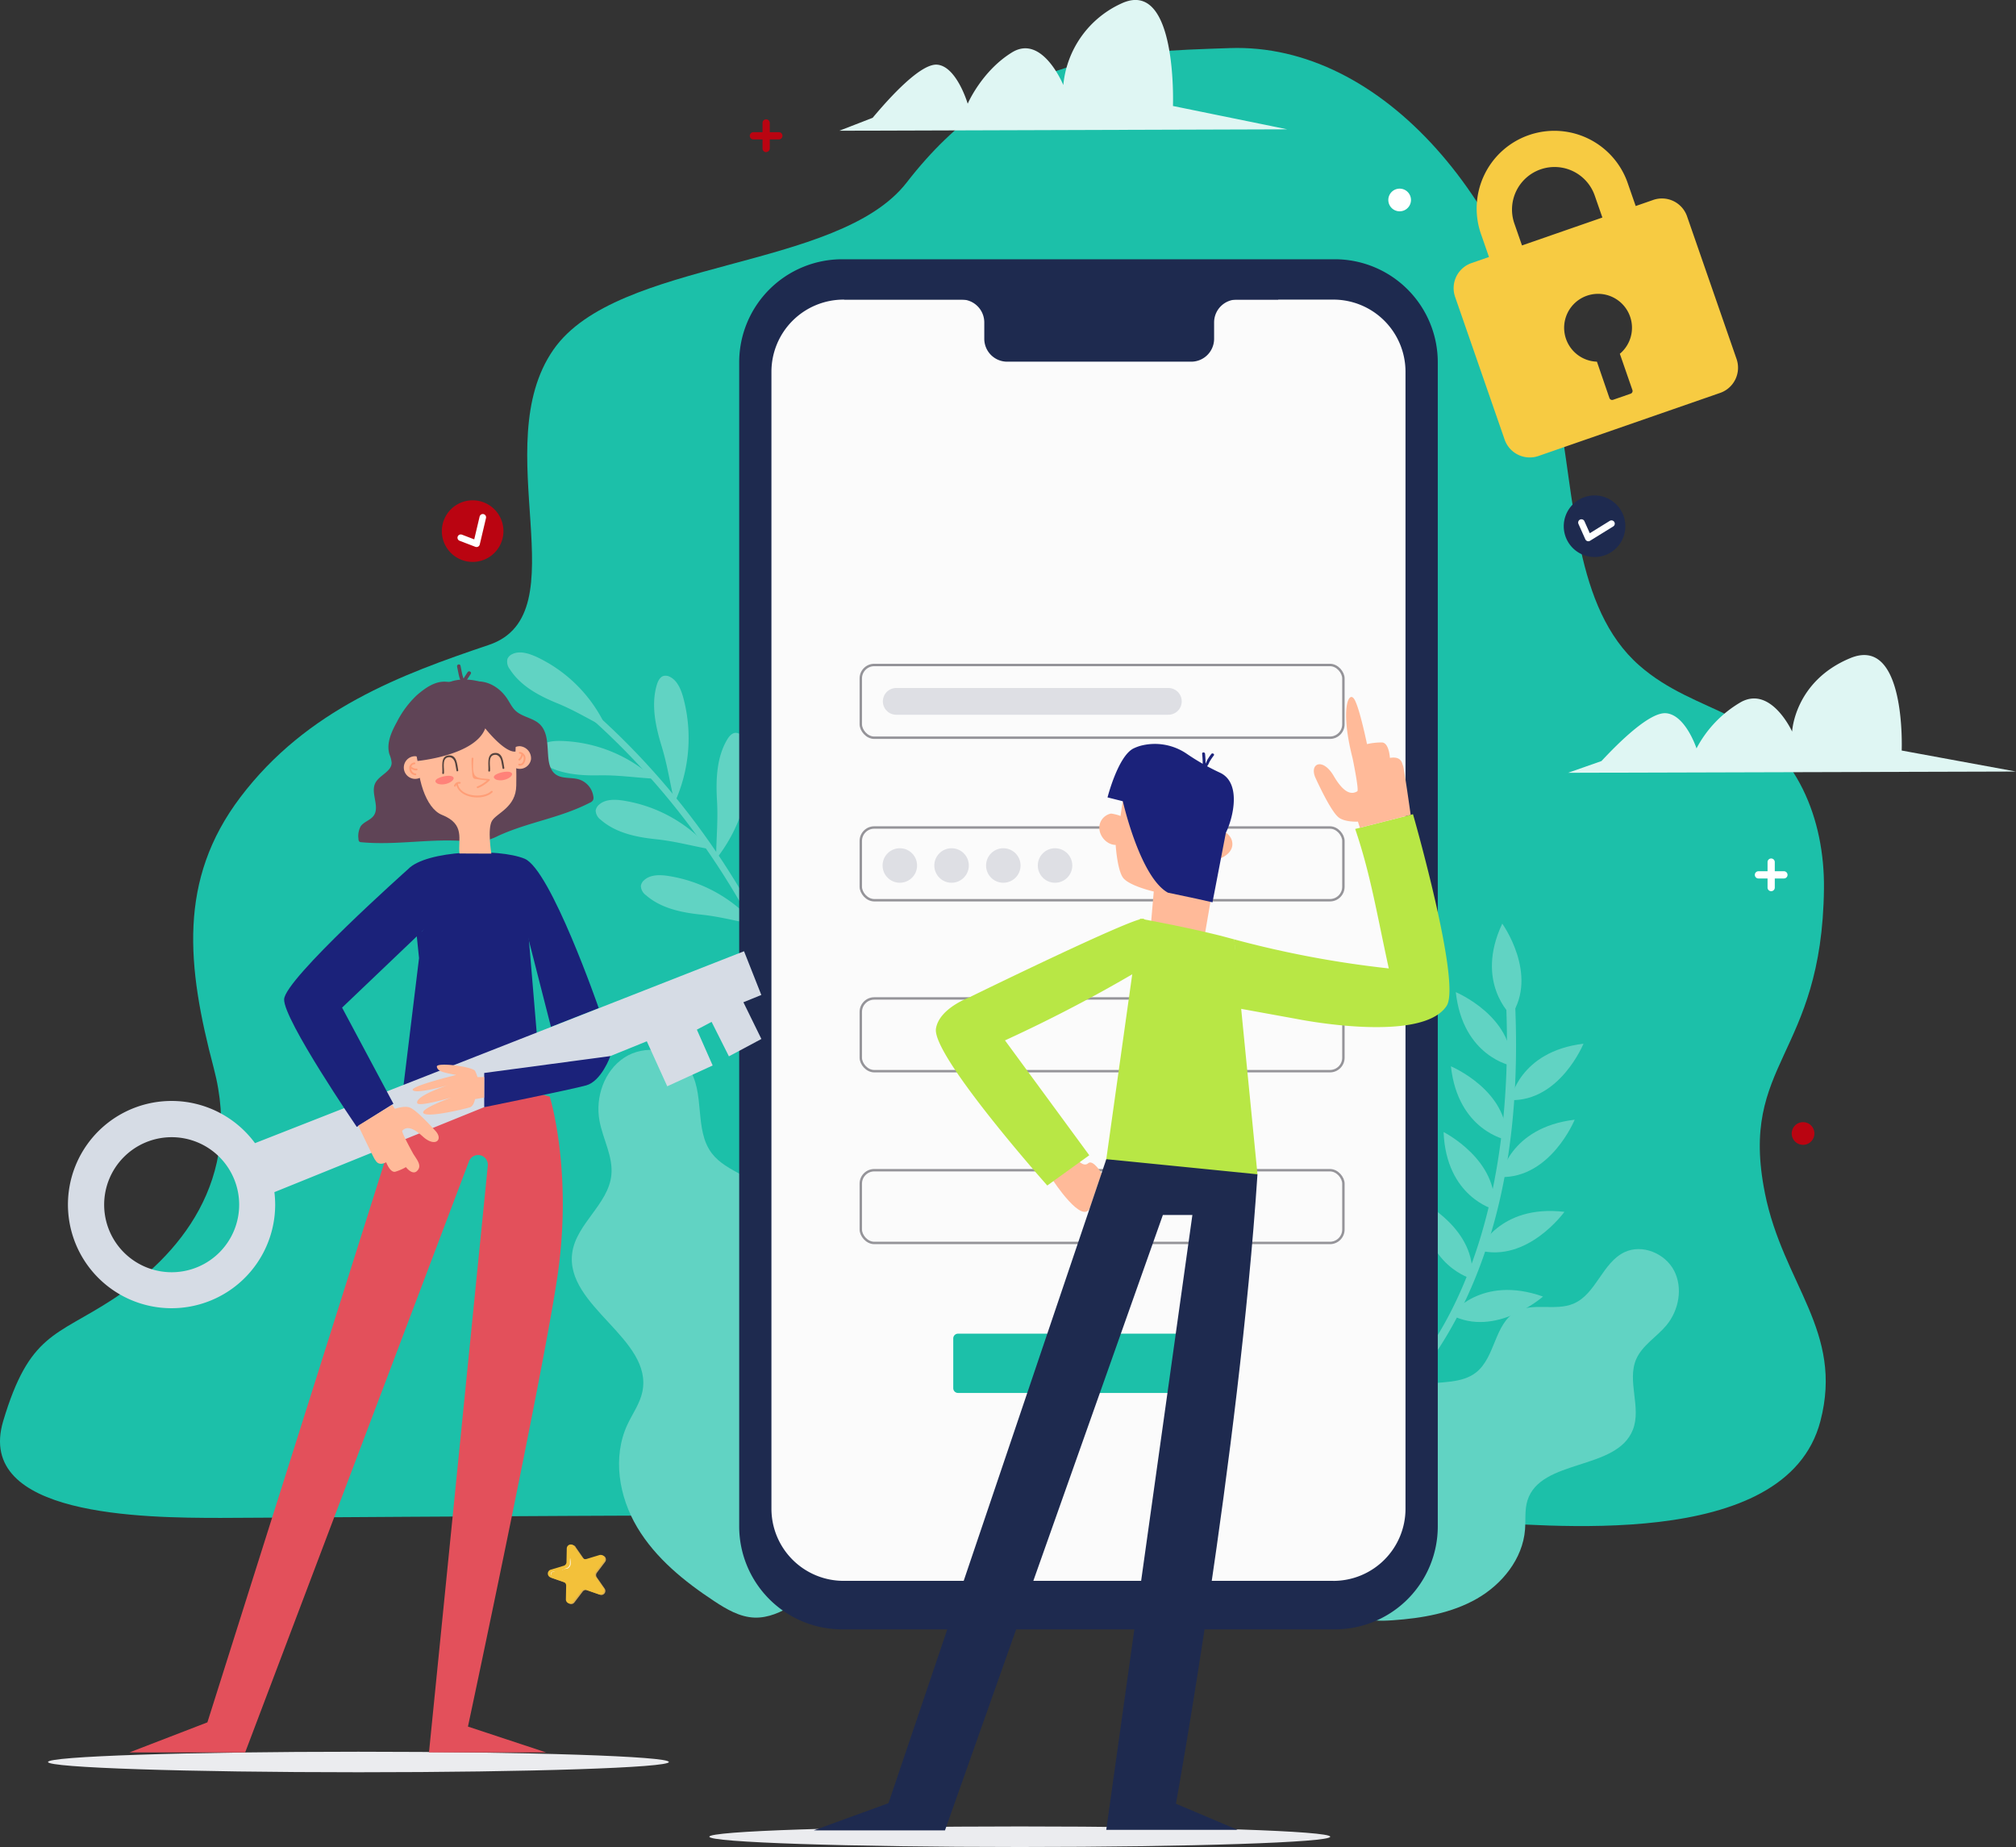 <svg id="Layer_4" data-name="Layer 4" xmlns="http://www.w3.org/2000/svg" xmlns:xlink="http://www.w3.org/1999/xlink" viewBox="0 0 599.65 549.28"><rect x="0" y="0" width="599.65" height="549.28" fill="#333333" stroke="none"/><defs><style>.cls-1,.cls-11,.cls-3,.cls-30,.cls-6{fill:none;}.cls-2{fill:#1cc0a9;}.cls-3{stroke:#61d3c3;}.cls-11,.cls-3{stroke-miterlimit:10;}.cls-3,.cls-6{stroke-width:1.95px;}.cls-4{fill:#61d3c3;}.cls-5{fill:#1e2a4f;}.cls-6{stroke:#fff;}.cls-30,.cls-6{stroke-linecap:round;stroke-linejoin:round;}.cls-7{fill:#fff;}.cls-8{fill:#dff6f3;}.cls-9{fill:#f7cb42;}.cls-10{fill:#fbfbfb;}.cls-11{stroke:#959499;stroke-width:0.72px;}.cls-12{fill:#ebecef;}.cls-13{fill:#ffba99;}.cls-14{fill:#b8e745;}.cls-15{fill:#1b227a;}.cls-16{clip-path:url(#clip-path);}.cls-17{fill:#5f4456;}.cls-18{fill:#e3505b;}.cls-19{fill:#3095bc;}.cls-20{fill:#6dcaed;}.cls-21{fill:#d6dce5;}.cls-22{fill:#ff9e77;}.cls-23{fill:#55433e;}.cls-24{clip-path:url(#clip-path-2);}.cls-25{fill:#ff8279;}.cls-26{clip-path:url(#clip-path-3);}.cls-27{fill:#ba0411;}.cls-28{fill:#d9ad53;}.cls-29{fill:#f3c13a;}.cls-30{stroke:#dedfe4;stroke-width:7.96px;}.cls-31{fill:#dedfe4;}</style><clipPath id="clip-path" transform="translate(-866.72 -347.44)"><rect class="cls-1" x="880.98" y="868.38" width="184.68" height="6.11"/></clipPath><clipPath id="clip-path-2" transform="translate(-866.72 -347.44)"><rect class="cls-1" x="996.23" y="578.16" width="5.43" height="2.56"/></clipPath><clipPath id="clip-path-3" transform="translate(-866.72 -347.44)"><rect class="cls-1" x="1013.64" y="576.95" width="5.43" height="2.56"/></clipPath></defs><title>PW_website_signup</title><path class="cls-2" d="M1391.68,702.22c-7.81-38.89,17-40.4,17.57-90.52.22-20.5-7.87-41.37-27.33-50.95-9.57-4.71-19.1-7.94-27.62-15.43-19.4-17.05-19-49.5-24.34-77.16-11.62-60.75-52.17-108-97.45-106.42-32.64,1.13-66.33,1.5-96.08,39.95-20.36,26.31-86.19,22.6-105.09,49.73-20,28.73,8.18,78.58-19.21,87.81-25.9,8.73-54.08,19.11-73.91,45.29-18.63,24.59-15.91,50.32-7.93,80.52,8.81,33.3-10.29,56-30.21,68.92-16.77,10.92-24.62,10-32.41,36.09-8.44,28.32,41.47,28.8,64.78,28.8s285.92-2.49,370.31,1c22.71.93,95.18,9.52,105.43-29.78,7-26.75-11.06-40.66-16.51-67.82" transform="translate(-866.72 -347.44)"/><path class="cls-3" d="M1035.64,553.93c56.31,45.73,88.21,119.93,82.66,192.26" transform="translate(-866.72 -347.44)"/><path class="cls-4" d="M1047.15,564a42.79,42.79,0,0,0-20.88-21.23c-2.26-1-4.92-1.89-7.16-.81a2.8,2.8,0,0,0-1.44,1.4,3.56,3.56,0,0,0,.7,3.1c3.13,4.92,8.57,7.86,14,10.08s9.14,4.6,14.82,7.47" transform="translate(-866.72 -347.44)"/><path class="cls-4" d="M1061.28,579a42.77,42.77,0,0,0-27.58-11.21c-2.49-.07-5.27.22-6.9,2.1a2.79,2.79,0,0,0-.77,1.85,3.57,3.57,0,0,0,1.87,2.57c4.83,3.27,11,3.82,16.81,3.71s10.21.6,16.57,1" transform="translate(-866.72 -347.44)"/><path class="cls-4" d="M1078,600a42.77,42.77,0,0,0-26-14.49c-2.46-.37-5.26-.42-7.1,1.24a2.8,2.8,0,0,0-1,1.74,3.57,3.57,0,0,0,1.54,2.77c4.39,3.84,10.43,5.13,16.24,5.74s10.06,1.84,16.32,3" transform="translate(-866.72 -347.44)"/><path class="cls-4" d="M1091.44,622.42a42.79,42.79,0,0,0-26-14.49c-2.46-.37-5.26-.42-7.1,1.24a2.79,2.79,0,0,0-1,1.74,3.56,3.56,0,0,0,1.54,2.77c4.39,3.84,10.43,5.13,16.23,5.74s10.06,1.84,16.32,3" transform="translate(-866.72 -347.44)"/><path class="cls-4" d="M1105.3,654.26a42.78,42.78,0,0,0-24.37-17.11c-2.4-.62-5.18-1-7.19.5a2.79,2.79,0,0,0-1.16,1.63,3.57,3.57,0,0,0,1.25,2.92c4,4.27,9.84,6.18,15.55,7.39s9.82,2.88,15.93,4.67" transform="translate(-866.72 -347.44)"/><path class="cls-4" d="M1067.33,586.26a46.33,46.33,0,0,0,2.7-31.07c-.67-2.55-1.76-5.3-4-6.44a2.73,2.73,0,0,0-2-.28c-1,.33-1.6,1.5-1.93,2.59-1.74,5.79-.45,12.19,1.36,18.1s2.42,10.55,3.92,17.11" transform="translate(-866.72 -347.44)"/><path class="cls-4" d="M1079.74,602.88a46.36,46.36,0,0,0,10-29.53c0-2.63-.44-5.57-2.39-7.22a2.72,2.72,0,0,0-1.88-.75c-1.1.07-1.91,1.08-2.49,2.06-3.07,5.21-3.35,11.73-3,17.9s-.17,10.82-.28,17.55" transform="translate(-866.72 -347.44)"/><path class="cls-4" d="M1093.09,626.24a46.35,46.35,0,0,0,15.75-26.93c.49-2.58.68-5.54-.9-7.56a2.72,2.72,0,0,0-1.69-1.11c-1.09-.15-2.08.67-2.85,1.52-4,4.49-5.63,10.83-6.53,16.94s-2.33,10.57-3.78,17.14" transform="translate(-866.72 -347.44)"/><path class="cls-4" d="M1107.25,657.63a46.35,46.35,0,0,0,9.38-29.75c-.1-2.63-.57-5.55-2.55-7.17a2.75,2.75,0,0,0-1.9-.71c-1.1.09-1.89,1.12-2.44,2.11-3,5.28-3.09,11.8-2.61,18s.07,10.82.12,17.56" transform="translate(-866.72 -347.44)"/><path class="cls-5" d="M1349.52,507.33a9.16,9.16,0,1,1-5.11-11.9,9.16,9.16,0,0,1,5.11,11.9" transform="translate(-866.72 -347.44)"/><polyline class="cls-6" points="470.39 155.4 472.44 159.99 479.33 155.73"/><path class="cls-7" d="M1286.41,406.91a3.37,3.37,0,1,1-3.37-3.37,3.37,3.37,0,0,1,3.37,3.37" transform="translate(-866.72 -347.44)"/><path class="cls-8" d="M1333.13,577.26l133.24-.37-34-6.25s1.39-34.36-15.26-27.49S1399.78,565,1399.78,565s-6.25-13.74-15.26-8.75A34.45,34.45,0,0,0,1371.34,570s-3.24-9.89-9-10.45c-4.94-.48-14.34,8.93-19.27,14.22Z" transform="translate(-866.72 -347.44)"/><path class="cls-8" d="M1116.37,386.32l133.24-.42-34-6.94s1.39-38.15-15.26-30.52A29.69,29.69,0,0,0,1183,372.73s-6.24-15.26-15.26-9.71-13.18,15.26-13.18,15.26-3.24-11-9-11.6c-4.94-.53-14.35,9.91-19.27,15.79Z" transform="translate(-866.72 -347.44)"/><path class="cls-9" d="M1358.47,406.9l-5.22,1.81-2.27-6.52a23.1,23.1,0,1,0-43.64,15.15l2.27,6.53-5.24,1.82a7.89,7.89,0,0,0-4.85,10l14.74,42.46a7.92,7.92,0,0,0,10,4.92l54.1-18.78a7.93,7.93,0,0,0,4.89-10.1l-14.74-42.46a7.91,7.91,0,0,0-10.08-4.82m-41.27,7a12.65,12.65,0,1,1,23.91-8.3l2.27,6.52-23.91,8.3Zm31.36,38.7,3.76,10.84a.86.86,0,0,1-.58,1.09l-5.19,1.8a.85.85,0,0,1-1.07-.52L1341.72,455a10.09,10.09,0,1,1,6.84-2.37" transform="translate(-866.72 -347.44)"/><path class="cls-4" d="M1281.34,770.18c-2.49-4.86,3.35-10.06,8.72-11s11.47-.23,15.75-3.62c5.71-4.53,5.42-14.4,11.76-18,5.08-2.9,11.81-.13,17.2-2.43,6.69-2.85,8.57-12.17,15.14-15.3,5.23-2.5,12.07.32,14.75,5.47s1.44,11.8-2.26,16.26c-2.9,3.49-7.18,5.93-9,10.09-2.82,6.52,1.63,14.41-1,21-4.79,12.21-27.41,8.53-31.34,21-.87,2.78-.5,5.79-.73,8.7-.68,8.65-6.78,16.22-14.32,20.53s-16.35,5.81-25,6.41c-3.54.25-7.27.32-10.42-1.3-3-1.53-5-4.37-6.65-7.29-10.4-18.87-14.69-43.47,17.38-50.54" transform="translate(-866.72 -347.44)"/><path class="cls-4" d="M1114.5,760.15c5.59-3.7,2.48-12.78-2.69-17s-12.13-7.14-14.67-13.35c-3.39-8.29,2.87-18.67-1.73-26.35-3.69-6.16-12.56-7.26-16.94-13-5.44-7.08-1.84-18.18-7-25.48-4.09-5.82-13.11-6.93-19.07-3s-8.65,11.75-7.37,18.75c1,5.48,4.11,10.67,3.53,16.21-.91,8.67-10.42,14.44-11.63,23.07-2.23,15.94,24.18,25.63,20.85,41.38-.74,3.5-2.94,6.5-4.45,9.74-4.49,9.67-2.52,21.43,2.95,30.58s14,16.06,22.9,21.92c3.64,2.4,7.58,4.72,11.94,4.88,4.09.15,8-1.64,11.5-3.8,22.49-13.92,41.89-37.64,11.85-64.53" transform="translate(-866.72 -347.44)"/><path class="cls-4" d="M1261.25,780.14c7.82-3.38,14.87-9.62,20.71-15.64,15.75-16.26,25.52-37.5,30.66-59.35,4.65-19.78,5.68-40.23,4.71-60.48-.08-1.71-2.76-1.72-2.68,0,2.18,45.48-6.85,101.29-47.55,129a44.32,44.32,0,0,1-7.2,4.19c-1.58.68-.21,3,1.35,2.31" transform="translate(-866.72 -347.44)"/><path class="cls-4" d="M1313,697.49s2.58-14.73,22.1-17.06c0,0-7.12,17.44-22.1,17.06" transform="translate(-866.72 -347.44)"/><path class="cls-4" d="M1306.58,719.26s5.95-13.72,25.47-11.43c0,0-11,15.29-25.47,11.43" transform="translate(-866.72 -347.44)"/><path class="cls-4" d="M1298.29,738.46s8.87-12,27.39-5.44c0,0-14.14,12.44-27.39,5.44" transform="translate(-866.72 -347.44)"/><path class="cls-4" d="M1316,674.61s2.54-14.48,21.72-16.78c0,0-7,17.14-21.72,16.78" transform="translate(-866.72 -347.44)"/><path class="cls-4" d="M1316.24,649.44s-10.92-9.84-2.68-27.32c0,0,10.81,15,2.68,27.32" transform="translate(-866.72 -347.44)"/><path class="cls-4" d="M1316.31,664.37s-14.46-2.67-16.57-21.88c0,0,17.08,7.16,16.57,21.88" transform="translate(-866.72 -347.44)"/><path class="cls-4" d="M1314.86,686.43s-14.46-2.67-16.57-21.88c0,0,17.08,7.16,16.57,21.88" transform="translate(-866.72 -347.44)"/><path class="cls-4" d="M1311.11,707.1s-14.24-3.67-15-23c0,0,16.53,8.34,15,23" transform="translate(-866.72 -347.44)"/><path class="cls-4" d="M1304.55,727.75s-14.24-3.68-15-23c0,0,16.53,8.34,15,23" transform="translate(-866.72 -347.44)"/><path class="cls-5" d="M1263.73,832H1117.23a30.64,30.64,0,0,1-30.64-30.64V455.18a30.64,30.64,0,0,1,30.64-30.64h146.51a30.64,30.64,0,0,1,30.64,30.64V801.34A30.64,30.64,0,0,1,1263.73,832" transform="translate(-866.72 -347.44)"/><path class="cls-10" d="M1263.32,817.57H1117.64a21.46,21.46,0,0,1-21.46-21.46V458a21.46,21.46,0,0,1,21.46-21.46h145.69A21.46,21.46,0,0,1,1284.78,458V796.12a21.46,21.46,0,0,1-21.46,21.46" transform="translate(-866.72 -347.44)"/><path class="cls-5" d="M1246.92,436.52h-12.26a6.81,6.81,0,0,0-6.81,6.81v4.87A6.81,6.81,0,0,1,1221,455h-54.7a6.81,6.81,0,0,1-6.81-6.81v-4.87a6.82,6.82,0,0,0-6.82-6.81h-34.83V433h129Z" transform="translate(-866.72 -347.44)"/><path class="cls-2" d="M1227.32,761.69h-75.64a1.42,1.42,0,0,1-1.42-1.42V745.48a1.42,1.42,0,0,1,1.42-1.42h75.64a1.42,1.42,0,0,1,1.42,1.42v14.79a1.42,1.42,0,0,1-1.42,1.42" transform="translate(-866.72 -347.44)"/><rect class="cls-11" x="256.04" y="197.76" width="143.55" height="21.63" rx="4" ry="4"/><rect class="cls-11" x="256.04" y="246.09" width="143.55" height="21.63" rx="4" ry="4"/><rect class="cls-11" x="256.04" y="296.93" width="143.55" height="21.63" rx="4" ry="4"/><rect class="cls-11" x="256.04" y="348.01" width="143.55" height="21.63" rx="4" ry="4"/><path class="cls-12" d="M1262.39,893.66c0-1.69-41.34-3.05-92.34-3.05s-92.34,1.37-92.34,3.05,41.34,3.06,92.34,3.06,92.34-1.37,92.34-3.06" transform="translate(-866.72 -347.44)"/><path class="cls-13" d="M1179.8,698.28s9.18,14.17,11.25,8l3.35-9.9s-2.61-4.27-4-3-3.32-1.12-3.32-1.12Z" transform="translate(-866.72 -347.44)"/><path class="cls-13" d="M1225.15,625l3.79-22c2.49-.8,5.05-2.73,4.17-5.7a4.38,4.38,0,0,0-3-2.79c-.52-.2-3.17-1-3.35.06l1.44-7.93-25.82-12.46-2.38,16c0-.25-2.51-.82-2.86-.78a4.33,4.33,0,0,0-3.07,2.48c-1.34,3,1.26,6.78,4.5,6.83,0,0,.44,7.09,2.09,9.61s9.24,4.25,9.24,4.25l-.83,9.59Z" transform="translate(-866.72 -347.44)"/><path class="cls-14" d="M1233.87,626.81c-11.67-3.27-28.05-6.16-28.05-6.16l-10.87,77.43,45.8-1.41Z" transform="translate(-866.72 -347.44)"/><path class="cls-14" d="M1233.87,626.81a303.06,303.06,0,0,0,45.94,8.63c-3.49-15.87-5.4-28-10-41.48l17.2-4.38s14.43,50.25,10,57c-7.45,11.4-44.56,3.89-44.56,3.89L1235,647.3Z" transform="translate(-866.72 -347.44)"/><path class="cls-14" d="M1155.43,643.85s49.16-24.05,51.42-23.16,4.18,12,4.18,12a433.07,433.07,0,0,1-45.38,24.15L1190.72,691l-12.49,9s-34.42-38.69-33.11-46.68c1-6.17,10.31-9.42,10.31-9.42" transform="translate(-866.72 -347.44)"/><path class="cls-13" d="M1286.32,589.77s-2-14.22-2.28-14.63-.24-2.92-3.9-2.31c0,0-.24-4.51-2.35-4.59a19.23,19.23,0,0,0-4.46.49s-2.37-11.55-3.92-13.56c-1.68-2.19-4,3.57-.39,17.66,0,0,2,9.58,1.42,9.93-1.63,1-3.88.78-7-4.54-3.3-5.65-7.42-3.73-5.39.65s4.9,10.05,6.77,11.6,5.81,1.31,5.81,1.31l.58,1.83Z" transform="translate(-866.72 -347.44)"/><path class="cls-5" d="M1240.75,696.66c-5.52,83.79-24.25,187.19-24.25,187.19l18.34,7.77h-39.07l25.62-182.85h-8.78l-64.81,183h-39l22.2-8.09,64.79-191.51Z" transform="translate(-866.72 -347.44)"/><path class="cls-15" d="M1231.35,595.08c2.18-4.37,4.74-15-1.89-17.91a68.25,68.25,0,0,1-9.64-5.49,16.79,16.79,0,0,0-13.75-2.48,12.61,12.61,0,0,0-2.17.81c-4.63,2.27-7.75,14.57-7.75,14.57l4.55,1.14s5.07,22.55,13.41,27.19l8.33,1.76,4.93,1.11Z" transform="translate(-866.72 -347.44)"/><path class="cls-15" d="M1225.31,575.61a31.7,31.7,0,0,0-.15-4c-.06-.55-.92-.55-.87,0a30.63,30.63,0,0,1,.16,4,.43.43,0,0,0,.86,0" transform="translate(-866.72 -347.44)"/><path class="cls-15" d="M1225.31,575.78a3.78,3.78,0,0,0,1.08-1.59,16.13,16.13,0,0,1,1.36-2.07c.34-.44-.41-.87-.74-.44a16.53,16.53,0,0,0-1.1,1.61c-.28.48-.55,1.43-1,1.74s0,1,.43.74" transform="translate(-866.72 -347.44)"/><g class="cls-16"><path class="cls-12" d="M1065.66,871.44c0-1.69-41.34-3.05-92.34-3.05S881,869.75,881,871.44s41.34,3.05,92.34,3.05,92.34-1.37,92.34-3.05" transform="translate(-866.72 -347.44)"/></g><path class="cls-17" d="M1005.09,550.85a42.23,42.23,0,0,0-5.57-.66c-3.3-.31-6.32,1.83-8.82,4a29,29,0,0,0-5.92,7.94c-1.65,3-3.2,6.39-2.22,9.64a8.44,8.44,0,0,1,.65,2.49c0,2.69-3.74,3.7-4.89,6.12-1.43,3,1.49,7-.49,9.69-1,1.33-2.89,1.75-3.83,3.11a6.11,6.11,0,0,0-.65,3.78,1.06,1.06,0,0,0,.23.75,1,1,0,0,0,.63.2c10.58,1,21-1.27,31.62-.25a18.17,18.17,0,0,0,3.84.1,17.87,17.87,0,0,0,5.22-1.74c9.14-4.17,18.3-5.25,27.23-9.84a2,2,0,0,0,1-.79,1.72,1.72,0,0,0,.11-.95,6.23,6.23,0,0,0-4.24-5.19c-2.33-.73-5.12-.09-7.06-1.57-1.4-1.06-1.91-2.93-2.09-4.68-.38-3.56,0-7.67-2.54-10.15-2-1.94-5.25-2.15-7.28-4.09-1.15-1.1-1.77-2.64-2.71-3.93-2.72-3.79-7.36-6-12.17-4" transform="translate(-866.72 -347.44)"/><path class="cls-18" d="M987.41,673.07l-59,186.58-23.21,8.95h34.44l66.57-175.78a2.9,2.9,0,0,1,5.6,1.34L994.32,868.6h34.86l-23.27-7.69s21.68-101.44,26.51-133.17-2.17-54.16-2.17-54.16-22.6-7.17-42.83-.49" transform="translate(-866.72 -347.44)"/><path class="cls-15" d="M988.1,605.92c5.4-5.65,26.89-6.29,34.65-3.11s22.06,44.44,22.06,44.44l-14.21,5.58-8.82-34.49-27.64-3.81Z" transform="translate(-866.72 -347.44)"/><path class="cls-15" d="M1024.41,623.41a45.71,45.71,0,0,0,2.94-10.12c.52-4.41-5.48-8.72-5.48-8.72L989.36,613l2,19.37-4.77,39.13,41.32,1.53-4.15-49.47" transform="translate(-866.72 -347.44)"/><path class="cls-19" d="M991.84,624.53a.66.66,0,0,1-.53-1.06l2.31-3.08a.66.66,0,1,1,1.06.79l-2.31,3.08a.66.66,0,0,1-.53.27" transform="translate(-866.72 -347.44)"/><path class="cls-20" d="M971.2,678.18l7.45-4.34" transform="translate(-866.72 -347.44)"/><path class="cls-13" d="M1003.38,601.26c-.45-4.32,1.76-8.7-5.21-11.49-9.61-3.85-11.67-37,5.68-37s16.5,21.79,16.43,28.28-5.78,8.14-7.21,10.49-.2,9.76-.2,9.76Z" transform="translate(-866.72 -347.44)"/><path class="cls-13" d="M993.54,576.18a3.37,3.37,0,1,1-3.33-3.85,3.62,3.62,0,0,1,3.33,3.85" transform="translate(-866.72 -347.44)"/><path class="cls-13" d="M1024.67,573.2a3.37,3.37,0,1,1-3.33-3.85,3.62,3.62,0,0,1,3.33,3.85" transform="translate(-866.72 -347.44)"/><path class="cls-21" d="M1093.17,643.33l-5.14-13L942.57,687.4a30.82,30.82,0,1,0,6,18.31,31.43,31.43,0,0,0-.23-3.74l110.77-44.86,6.08,13.38,13.51-6.19L1074,653.65l4.38-2.32,5.15,10.25,9.66-5.16-5.35-10.92ZM917.78,725.79a20.08,20.08,0,1,1,20.08-20.08,20.08,20.08,0,0,1-20.08,20.08" transform="translate(-866.72 -347.44)"/><path class="cls-15" d="M988.1,605.92s-36.67,32.65-36.87,38.71,21.61,37.94,21.61,37.94l10.9-6.89L968.47,647.1l24.84-23.69s.81,5.5,2.8,7l1.11-21.79Z" transform="translate(-866.72 -347.44)"/><path class="cls-17" d="M1016.8,560.35c-4.77.24-25.9,2.39-25.9,2.39s3.09-12.68,12.95-13.18c12.95-.65,12.95,10.79,12.95,10.79" transform="translate(-866.72 -347.44)"/><path class="cls-17" d="M990.93,573.74s17.12-1.6,20.12-9.69c0,0,5.69,7.27,9,6.9,0,0,.55-9.56-1.53-10.86s-28.34,1.37-28.34,1.37a41.72,41.72,0,0,0,.73,12.27" transform="translate(-866.72 -347.44)"/><path class="cls-13" d="M973.29,682.19s4.68,9.86,4.95,10.1.83,2.06,3.35.8c0,0,1.19,3.22,2.74,2.8a14.67,14.67,0,0,0,3.13-1.36s1.88,2.5,3.27,1.18c1.63-1.54.08-3.26-1.08-5.12,0,0-3.62-6.5-3.27-6.89,1-1.06,2.64-1.44,6.09,1.72,3.67,3.35,6.22,1,3.76-1.68s-5.82-6.19-7.53-6.89-4.51.36-4.51.36l-.84-1.2Z" transform="translate(-866.72 -347.44)"/><path class="cls-15" d="M1048.27,661.51s-2.63,7.46-7.21,8.72-30.31,6.48-30.31,6.48V666.53Z" transform="translate(-866.72 -347.44)"/><path class="cls-13" d="M1010.75,667.75h-2a13.18,13.18,0,0,0-.72-1.83c-.8-1.3-11.57-2.67-11.37-1.26s2,1.76,5.76,2.46c0,0-14.2,3.45-12.87,4.57s10.2-1.46,10.2-1.46-9.61,3.13-8.93,5.26c.39,1.22,10.13-1.65,10.13-1.65s-9.92,3.55-8.16,4.75,12.73-1.5,13.78-1.87,1.46-2.41,1.46-2.41l2.68-.46Z" transform="translate(-866.72 -347.44)"/><path class="cls-17" d="M1002.67,545.68c.38,1.57.54,3.53,1.43,4.9.37.57,1.29,0,.92-.53-.83-1.27-1-3.19-1.33-4.65-.16-.66-1.18-.38-1,.28" transform="translate(-866.72 -347.44)"/><path class="cls-17" d="M1005,550.68q.81-1.45,1.74-2.82c.38-.57-.53-1.1-.92-.54q-.93,1.37-1.74,2.82c-.33.6.58,1.13.92.54" transform="translate(-866.72 -347.44)"/><path class="cls-22" d="M1007,573a24.87,24.87,0,0,0,.13,3.65c.07.62,0,1.73.45,2.21.25.27.76.25,1.08.3,1.16.18,2.34.31,3.5.47l-.19-.45a10.83,10.83,0,0,1-3.32,2.17c-.31.13,0,.59.27.46a11.3,11.3,0,0,0,3.43-2.25.27.27,0,0,0-.19-.45c-1.22-.16-3.7,0-4.33-1.31s-.34-3.5-.3-4.78c0-.34-.52-.34-.53,0" transform="translate(-866.72 -347.44)"/><path class="cls-23" d="M1012.48,576.66c.15-1.21-.62-4,.91-4.63,1.36-.52,2.21.61,2.43,1.75.13.72.26,1.44.39,2.15.06.34.57.19.51-.14-.32-1.76-.4-4.77-3-4.41-2.44.33-1.55,3.72-1.75,5.28,0,.34.49.33.53,0" transform="translate(-866.72 -347.44)"/><path class="cls-23" d="M998.78,577.38c.15-1.21-.62-4,.91-4.63,1.36-.52,2.21.61,2.43,1.75.13.72.26,1.44.39,2.15.06.33.57.19.51-.14-.32-1.76-.4-4.77-3-4.41-2.44.33-1.55,3.72-1.75,5.28,0,.34.49.33.53,0" transform="translate(-866.72 -347.44)"/><path class="cls-22" d="M1002.39,580.46c.57,4.42,8,5.3,10.8,2.62.25-.24-.13-.61-.38-.37-2.3,2.24-9.38,1.72-9.89-2.25,0-.33-.58-.34-.53,0" transform="translate(-866.72 -347.44)"/><path class="cls-22" d="M1002.29,581.2a1,1,0,0,1,1.12-.69c.33.06.48-.46.14-.51a1.56,1.56,0,0,0-1.77,1.06c-.1.33.41.47.51.14" transform="translate(-866.72 -347.44)"/><g class="cls-24"><path class="cls-25" d="M1001.62,578.7c.24.59-.81,1.56-2.41,1.9a4.32,4.32,0,0,1-2,0,1.52,1.52,0,0,1-.91-.58.53.53,0,0,1,0-.51,1.61,1.61,0,0,1,.59-.53,6.57,6.57,0,0,1,1.82-.65c1.39-.3,2.66-.23,2.9.37" transform="translate(-866.72 -347.44)"/></g><g class="cls-26"><path class="cls-25" d="M1019,577.48c.24.59-.81,1.56-2.41,1.9a4.35,4.35,0,0,1-2,0,1.5,1.5,0,0,1-.91-.58.52.52,0,0,1,0-.51,1.59,1.59,0,0,1,.59-.53,6.65,6.65,0,0,1,1.82-.65c1.39-.3,2.66-.23,2.9.37" transform="translate(-866.72 -347.44)"/></g><path class="cls-22" d="M990,574.18a1.68,1.68,0,0,0-1.51,2,1.92,1.92,0,0,0,1.79,1.81c.34,0,.34-.51,0-.53-1.41-.1-1.85-2.68-.28-2.74.34,0,.34-.54,0-.53" transform="translate(-866.72 -347.44)"/><path class="cls-22" d="M988.57,575.63a2.44,2.44,0,0,0,2.08.91c.34,0,.34-.55,0-.53a2,2,0,0,1-1.7-.76c-.21-.27-.59.11-.38.38" transform="translate(-866.72 -347.44)"/><path class="cls-22" d="M1021.07,575.09c1.15.27,1.78-.77,1.93-1.77a1.92,1.92,0,0,0-1.68-2.27c-.34,0-.34.5,0,.53a1.39,1.39,0,0,1,1.18,1.51c-.06.67-.4,1.69-1.29,1.48-.33-.08-.47.43-.14.51" transform="translate(-866.72 -347.44)"/><path class="cls-22" d="M1021.39,573.53a2.79,2.79,0,0,0,.91-1.7c0-.34-.46-.48-.51-.14a2.37,2.37,0,0,1-.78,1.47c-.26.23.12.6.38.37" transform="translate(-866.72 -347.44)"/><path class="cls-27" d="M1015.72,501.77a9.16,9.16,0,1,1-12-4.81,9.16,9.16,0,0,1,12,4.81" transform="translate(-866.72 -347.44)"/><polyline class="cls-6" points="137.05 159.91 141.75 161.71 143.61 153.84"/><path class="cls-27" d="M1406.4,684.53a3.37,3.37,0,1,1-3.37-3.37,3.36,3.36,0,0,1,3.37,3.37" transform="translate(-866.72 -347.44)"/><path class="cls-7" d="M1393.55,612.47a1.08,1.08,0,0,1-1.08-1.07v-7.58a1.07,1.07,0,1,1,2.15,0v7.58a1.07,1.07,0,0,1-1.07,1.07" transform="translate(-866.72 -347.44)"/><path class="cls-7" d="M1397.34,608.69h-7.58a1.07,1.07,0,0,1,0-2.15h7.58a1.07,1.07,0,0,1,0,2.15" transform="translate(-866.72 -347.44)"/><path class="cls-28" d="M1037.89,807.46l2.32,3.33a1.14,1.14,0,0,0,1.27.44l3.89-1.17a1.21,1.21,0,0,1,1.32,1.9l-2.45,3.23a1.14,1.14,0,0,0,0,1.34l2.32,3.33a1.21,1.21,0,0,1-1.4,1.84l-3.83-1.33a1.14,1.14,0,0,0-1.29.39l-2.46,3.23a1.21,1.21,0,0,1-2.18-.76l.09-4.06a1.15,1.15,0,0,0-.77-1.11l-3.83-1.33a1.21,1.21,0,0,1,.05-2.31l3.88-1.17a1.15,1.15,0,0,0,.81-1.07l.08-4.06a1.21,1.21,0,0,1,2.21-.67" transform="translate(-866.72 -347.44)"/><path class="cls-29" d="M1037.53,807.3l2.32,3.34a1.15,1.15,0,0,0,1.27.44l3.89-1.18a1.22,1.22,0,0,1,1.32,1.9l-2.45,3.23a1.14,1.14,0,0,0,0,1.34l2.32,3.33a1.21,1.21,0,0,1-1.4,1.84l-3.83-1.34a1.15,1.15,0,0,0-1.29.39l-2.46,3.23a1.21,1.21,0,0,1-2.18-.76l.08-4.06a1.14,1.14,0,0,0-.77-1.11l-3.83-1.33a1.21,1.21,0,0,1,0-2.31l3.89-1.17a1.15,1.15,0,0,0,.81-1.07l.08-4.06a1.21,1.21,0,0,1,2.21-.67" transform="translate(-866.72 -347.44)"/><path class="cls-7" d="M1034,814.32c.37-.19.75-.36,1.14-.51l.14-.06.07,0,.06,0a1.76,1.76,0,0,0,.24-.16,1.64,1.64,0,0,0,.38-.43,1.53,1.53,0,0,0,.22-.53,1.5,1.5,0,0,0,0-.29V812c0-.41,0-.83.06-1.24.07.41.11.82.14,1.24,0,.11,0,.2,0,.32a1.86,1.86,0,0,1,0,.33,1.8,1.8,0,0,1-.24.62,1.78,1.78,0,0,1-.45.48,1.81,1.81,0,0,1-.29.17l-.08,0-.08,0-.15,0c-.39.12-.79.23-1.2.32" transform="translate(-866.72 -347.44)"/><path class="cls-7" d="M1031.88,814.65l-.61.23-.07,0h-.07l-.13.07a.76.76,0,0,0-.2.16.48.48,0,0,0-.11.19.37.37,0,0,0,0,.1v.11a3.19,3.19,0,0,1,0,.43,2.81,2.81,0,0,1-.1-.42,1.07,1.07,0,0,1,0-.11.36.36,0,0,1,0-.12.52.52,0,0,1,.12-.22.87.87,0,0,1,.24-.19l.15-.07,0,0h0l.08,0,.65-.16" transform="translate(-866.72 -347.44)"/><line class="cls-30" x1="266.58" y1="208.58" x2="347.52" y2="208.58"/><circle class="cls-31" cx="267.65" cy="257.39" r="5.13"/><circle class="cls-31" cx="283.04" cy="257.39" r="5.13"/><circle class="cls-31" cx="298.43" cy="257.39" r="5.13"/><circle class="cls-31" cx="313.82" cy="257.39" r="5.13"/><path class="cls-27" d="M1094.61,392.69a1.08,1.08,0,0,1-1.08-1.07V384a1.07,1.07,0,0,1,2.15,0v7.58a1.07,1.07,0,0,1-1.07,1.07" transform="translate(-866.72 -347.44)"/><path class="cls-27" d="M1098.39,388.9h-7.57a1.07,1.07,0,1,1,0-2.15h7.57a1.07,1.07,0,1,1,0,2.15" transform="translate(-866.72 -347.44)"/></svg>